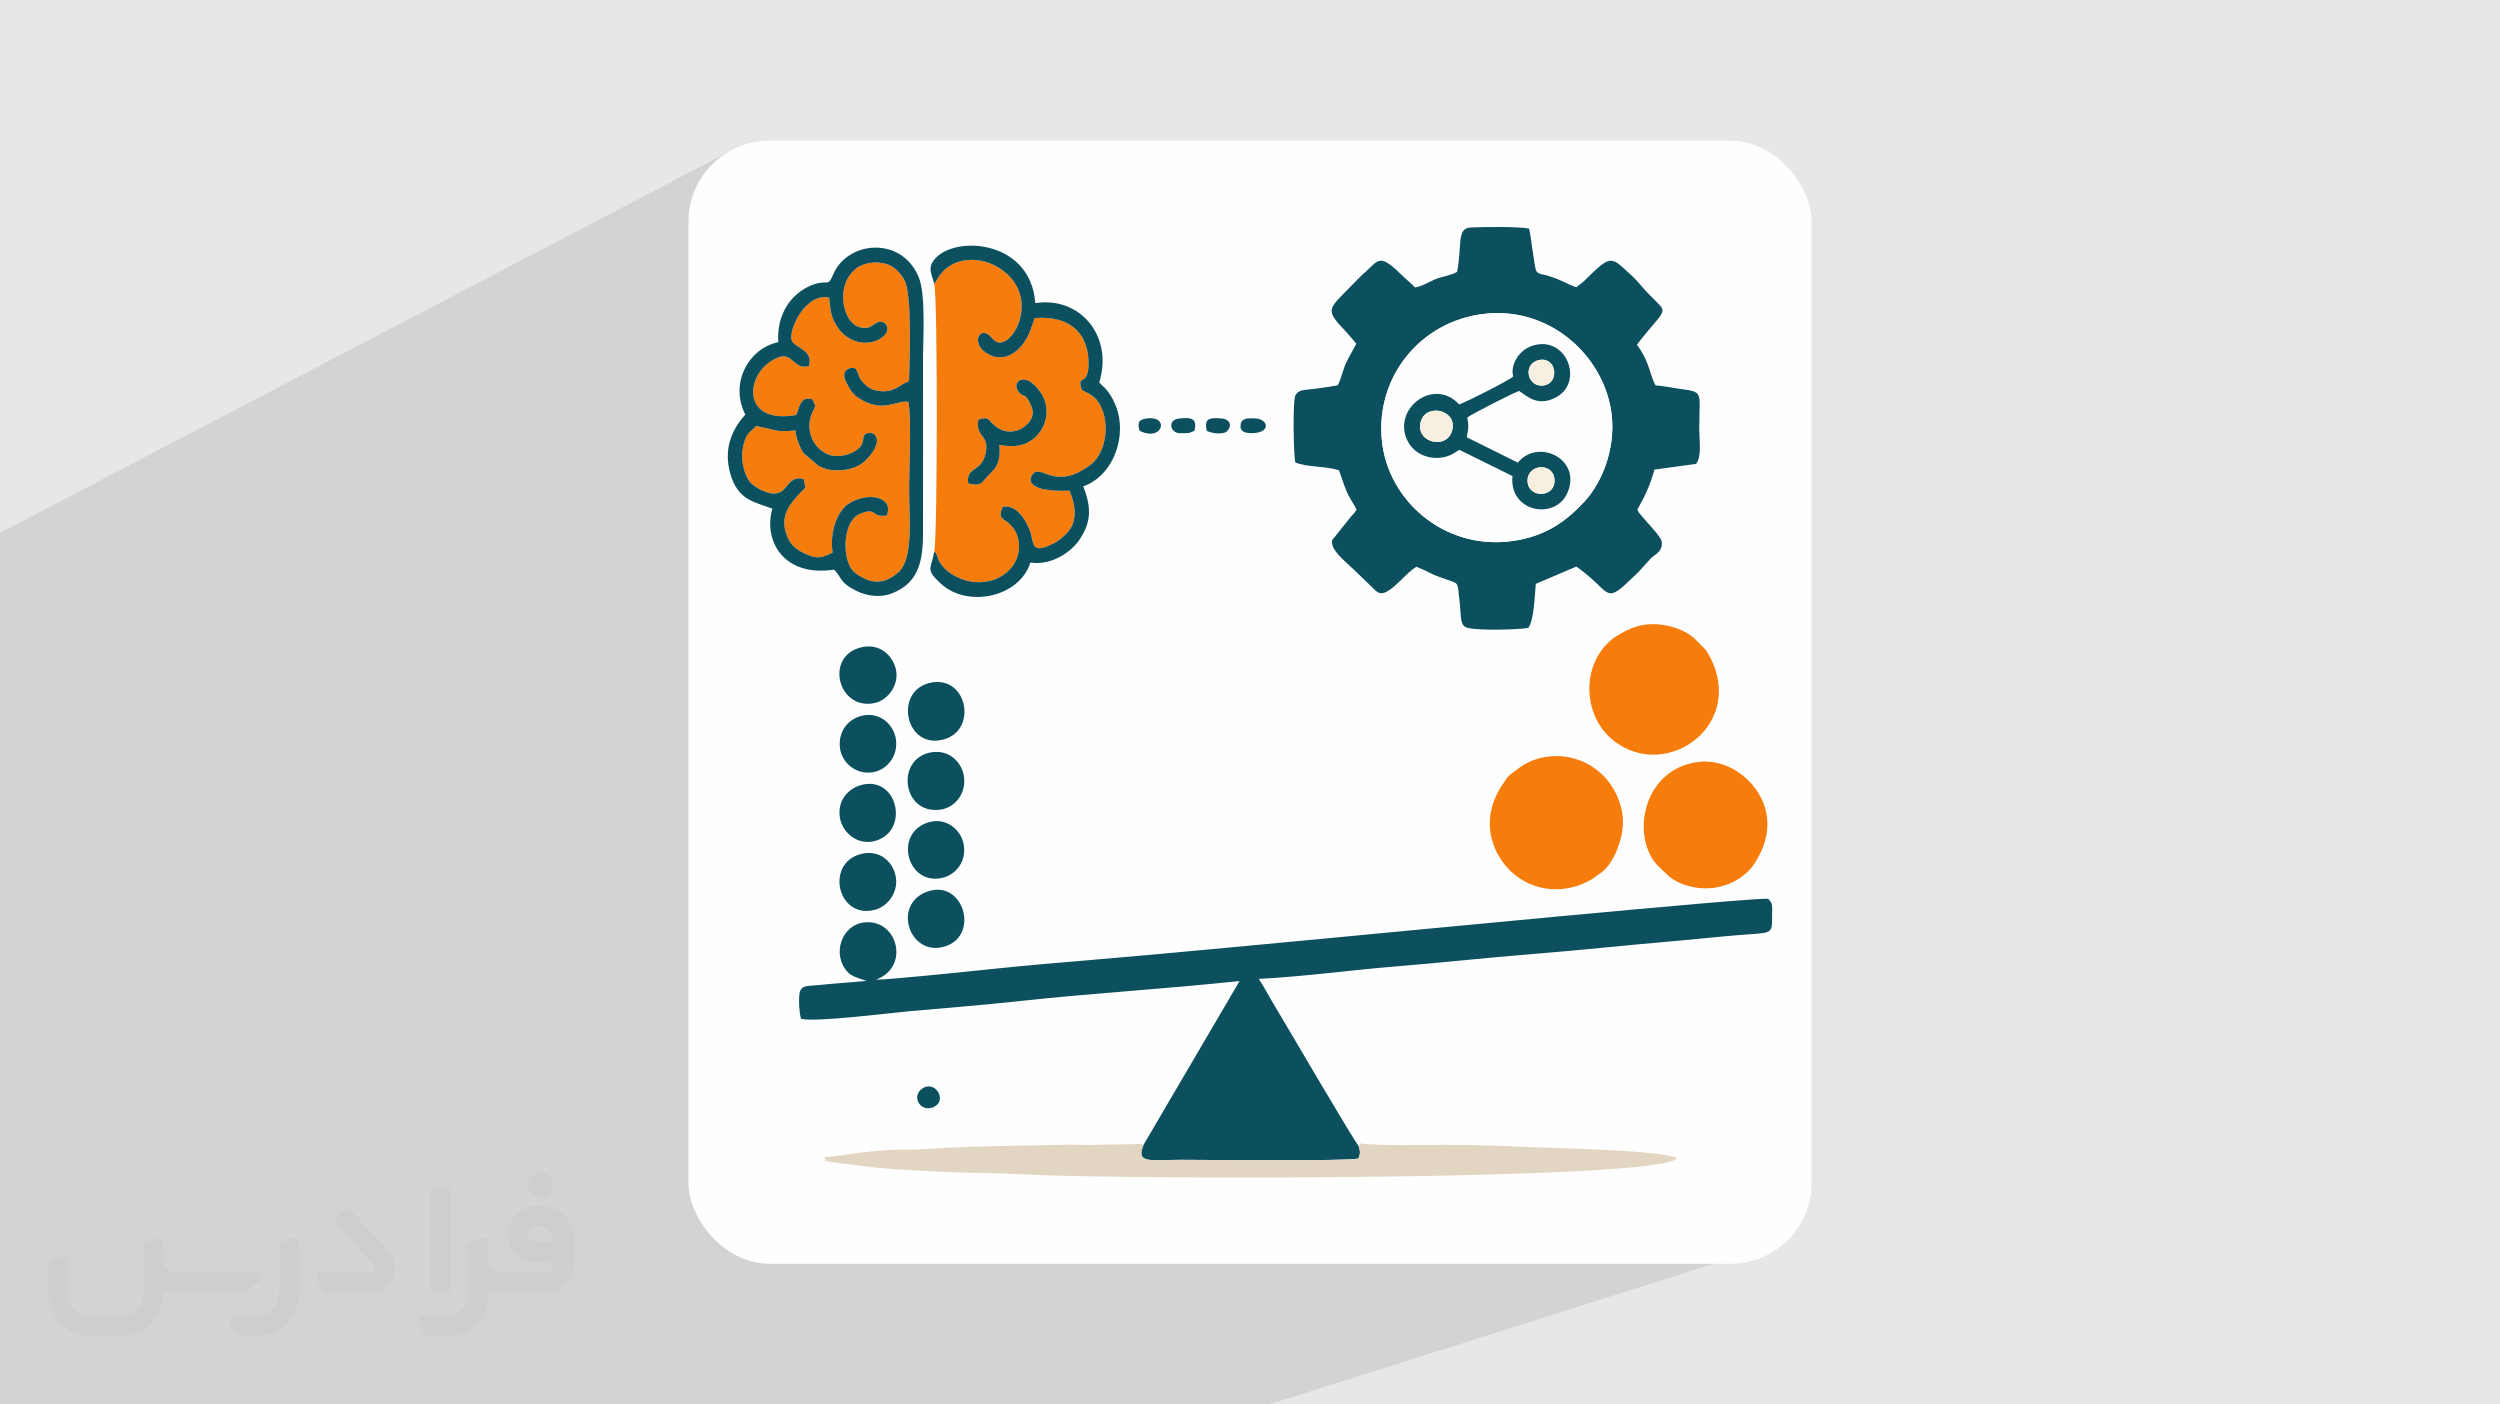 <?xml version="1.0" encoding="UTF-8"?>
<!DOCTYPE svg PUBLIC "-//W3C//DTD SVG 1.0//EN" "http://www.w3.org/TR/2001/REC-SVG-20010904/DTD/svg10.dtd">
<!-- Creator: CorelDRAW -->
<svg xmlns="http://www.w3.org/2000/svg" xml:space="preserve" width="94.192mm" height="52.917mm" version="1.0" style="shape-rendering:geometricPrecision; text-rendering:geometricPrecision; image-rendering:optimizeQuality; fill-rule:evenodd; clip-rule:evenodd"
viewBox="0 0 9404.92 5283.66"
 xmlns:xlink="http://www.w3.org/1999/xlink"
 xmlns:xodm="http://www.corel.com/coreldraw/odm/2003">
 <defs>
  <style type="text/css">
   <![CDATA[
    .fil2 {fill:#FEFEFE}
    .fil4 {fill:#0C505F}
    .fil6 {fill:#E2D6C3}
    .fil5 {fill:#F67C0B}
    .fil7 {fill:#F7F0E1}
    .fil3 {fill:#373435;fill-rule:nonzero;fill-opacity:0.031}
    .fil1 {fill:#2B2A29;fill-opacity:0.102}
    .fil0 {fill:#E6E7E8}
   ]]>
  </style>
 </defs>
 <g id="Layer_x0020_1">
  <polygon class="fil0" points="-0,0 9404.92,0 9404.92,5283.66 -0,5283.66 "/>
  <polygon class="fil1" points="6532.25,3955.98 6723.22,4667.13 4773.4,5283.66 38.76,5283.66 -0,5283.66 -0,2004.49 2736.98,573.52 "/>
  <rect class="fil2" x="2589.93" y="529.31" width="4225.03" height="4225.03" rx="304.59" ry="304.59"/>
  <g id="_2421703026512">
   <path class="fil3" d="M1125.4 4672.59l0 197.03c0,20.41 -3.74,40.82 -11.66,59.56 -7.92,18.74 -19.16,36.25 -33.74,50.4 -14.58,14.58 -31.65,25.82 -50.4,33.74 -18.74,7.92 -39.15,11.66 -59.56,11.66l-60.82 0c-7.08,0 -14.16,-2.08 -19.99,-6.25 -5.83,-4.16 -10.41,-9.58 -12.92,-16.25l-11.24 -29.16c-0.83,-2.5 -1.25,-5.41 -1.25,-8.33 0,-2.92 1.25,-5.42 2.92,-7.92 1.67,-2.5 3.74,-4.16 6.25,-5.41 2.5,-1.25 5.41,-2.09 7.91,-1.67l86.23 0c22.08,0 42.91,-8.75 58.73,-24.57 15.41,-15.42 24.15,-36.65 24.15,-58.73l0 -179.12c0,-3.33 1.26,-6.66 3.33,-9.58 2.09,-2.92 5,-5 7.92,-6.25l40.82 -15.83c2.5,-0.84 5.41,-1.25 8.33,-0.84 2.92,0.42 5.42,1.26 7.5,2.92 2.09,1.67 4.17,3.75 5.42,6.25 1.25,2.92 2.08,5.83 2.08,8.33z"/>
   <path class="fil3" d="M2033.88 4536.8l-15 0c-59.57,0 -109.13,48.73 -108.31,107.88 0.42,27.5 12.08,54.16 31.66,73.32 19.57,19.57 46.23,30.4 74.14,30.4l39.57 0c5.42,0 10.41,2.08 14.17,5.83 3.74,3.74 5.83,8.75 5.83,14.16 0,5.42 -2.09,10.41 -5.83,14.17 -3.75,3.74 -8.75,5.83 -14.17,5.83l-179.11 0c-10.83,0 -20.83,-4.58 -28.33,-12.08 -7.5,-7.5 -11.66,-17.91 -12.08,-28.33l0 -74.98c0,-2.92 -0.83,-5.41 -2.08,-7.92 -1.25,-2.5 -3.33,-4.57 -5.42,-6.24 -2.08,-1.67 -4.99,-2.51 -7.5,-2.92 -2.92,-0.42 -5.41,0 -8.33,0.83l-41.24 15.83c-2.92,1.25 -5.83,3.33 -7.92,6.25 -2.08,2.92 -2.92,6.25 -2.92,9.58l0 179.12c0,22.08 -8.75,43.32 -24.15,58.73 -15.42,15.42 -36.65,24.57 -58.73,24.57l-86.64 0.01c-2.92,0 -5.42,0.83 -7.92,2.08 -2.5,1.25 -4.58,3.33 -6.25,5.42 -1.66,2.5 -2.5,4.99 -2.92,7.5 -0.41,2.92 0,5.41 1.26,8.33l11.24 29.16c2.5,6.67 7.08,12.5 12.91,16.66 5.83,4.16 12.91,6.25 20,5.83l60.81 0c41.24,0 80.81,-16.25 109.97,-45.82 29.16,-29.16 45.81,-68.74 45.81,-109.97l0 -18.32c15.84,7.91 33.33,12.08 50.82,12.08l157.03 0c30.41,0 59.99,-12.08 81.65,-33.74 21.66,-21.67 33.74,-50.82 33.74,-81.65l0 -85.81c0,-33.32 -13.33,-65.39 -36.65,-89.14 -23.74,-23.74 -55.82,-36.65 -89.14,-36.65zm50.39 136.2l-66.64 0c-7.92,0 -15.42,-2.5 -21.25,-7.91 -5.83,-5.42 -9.59,-12.5 -10.41,-20.42 0,-4.16 0.42,-8.75 2.08,-12.91 1.67,-4.16 3.75,-7.91 6.67,-10.82 5.83,-5.42 13.75,-8.76 21.66,-8.76l7.09 0c16.25,0 31.65,6.25 42.9,17.91 11.66,11.25 17.91,26.66 17.91,42.91z"/>
   <path class="fil3" d="M1694.39 4478.9l0 367.39c0,2.08 -0.42,4.57 -1.25,6.66 -0.84,2.09 -2.09,4.16 -3.75,5.83 -1.67,1.67 -3.33,2.92 -5.41,3.74 -2.09,0.84 -4.16,1.26 -6.67,1.26l-40.82 0c-2.08,0 -4.58,-0.42 -6.66,-1.26 -2.09,-0.83 -4.16,-2.08 -5.42,-3.74 -1.66,-1.67 -2.92,-3.74 -3.74,-5.83 -0.83,-2.09 -1.25,-4.58 -1.25,-6.66l0 -351.57c0,-3.32 0.83,-6.66 2.92,-9.58 2.08,-2.92 4.58,-5 7.91,-6.25l40.83 -15.83c2.5,-0.84 5.41,-1.25 8.33,-1.25 2.92,0.41 5.41,1.25 7.5,2.92 2.5,1.66 4.16,3.74 5.41,6.24 1.25,2.09 2.09,5 2.09,7.92z"/>
   <path class="fil3" d="M1391.56 4863.79l-153.7 0c-7.08,0 -14.17,-2.09 -20,-6.25 -5.83,-4.16 -10.41,-9.99 -13.33,-16.66l-11.24 -28.74c-0.83,-2.51 -1.25,-5.42 -0.83,-8.34 0.41,-2.92 1.25,-5.41 2.92,-7.91 1.66,-2.51 3.74,-4.16 6.24,-5.42 2.51,-1.25 5.42,-2.08 7.92,-2.08l184.11 0c3.33,0 6.66,-1.25 9.58,-2.92 2.93,-2.09 5,-4.58 6.67,-7.92 1.25,-3.33 1.67,-6.66 1.25,-9.99 -0.42,-3.33 -2.08,-6.67 -4.16,-9.17l-141.63 -154.12c-2.92,-3.33 -4.58,-7.92 -4.58,-12.5 0,-4.58 2.09,-8.75 5.83,-12.08l29.58 -27.49c3.33,-2.92 7.92,-4.58 12.5,-4.58 4.58,0.42 8.75,2.09 12.08,5.83l140.37 152.87c55.41,59.57 12.5,157.46 -69.56,157.46z"/>
   <path class="fil3" d="M977.53 4817.97l-20 17.07c-20.83,17.91 -47.49,27.91 -74.98,27.91l-211.19 0c-19.57,0 -39.15,-4.16 -57.06,-12.49l0 16.25c0,20.82 -4.16,41.65 -12.08,60.81 -7.91,19.16 -19.57,36.65 -34.57,51.65 -14.58,14.58 -32.07,26.24 -51.65,34.58 -19.16,7.91 -39.99,12.07 -60.82,12.07l-114.55 0.01c-20.83,0 -41.66,-4.17 -60.82,-12.08 -19.16,-7.92 -36.65,-19.58 -51.65,-34.58 -14.58,-14.58 -26.24,-32.07 -34.57,-51.65 -7.92,-19.16 -12.08,-39.98 -12.08,-60.81l0 -107.89c0,-3.33 1.25,-6.66 2.92,-9.58 2.09,-2.92 4.58,-5 7.92,-6.25l40.82 -15.83c2.5,-0.84 5.41,-1.26 8.33,-0.84 2.92,0.42 5.42,1.25 7.5,2.92 2.09,1.67 4.16,3.75 5.42,6.25 1.25,2.5 2.08,5 2.08,7.92l0 128.71c0,20.83 8.34,40.82 22.92,55.41 14.58,14.58 34.57,22.91 55.4,22.91l125.79 0c20.83,0 40.41,-8.34 54.99,-22.92 14.58,-14.58 22.92,-34.57 22.92,-55.4l0 -184.11c0,-3.33 1.25,-6.67 2.92,-9.59 2.08,-2.92 4.57,-4.99 7.91,-6.24l40.82 -15.84c2.51,-0.83 5.42,-1.25 8.34,-0.83 2.92,0.42 5.41,1.25 7.91,2.92 2.51,1.67 4.17,3.74 5.42,6.25 1.25,2.5 2.08,5.41 2.08,7.91l0 70.4c0,11.66 4.58,23.32 12.92,31.65 8.33,8.34 19.57,13.33 31.65,13.33l307.4 0c3.33,0 7.09,0.84 9.59,2.92 2.92,2.09 5,5 6.25,7.92 1.25,3.33 1.25,6.66 0.41,10.41 0,3.74 -2.08,6.66 -4.57,8.75z"/>
   <path class="fil3" d="M2033.88 4503.89c25.82,0 47.07,-21.25 47.07,-47.07 0,-25.83 -21.25,-47.07 -47.07,-47.07 -25.83,0 -47.08,21.24 -47.08,47.07 0,25.82 21.25,47.07 47.08,47.07z"/>
  </g>
  <g id="_2421703030064">
   <path class="fil4" d="M5581.25 1181c252,-30.42 456.98,162.54 481.78,379.62 14.69,128.65 -36.69,255.32 -101.39,324.93 -62.36,67.09 -140.33,133.58 -279.1,150.61 -253.98,31.18 -459.67,-155.74 -483.54,-374.99 -26.35,-241.92 143.73,-451.37 382.24,-480.16zm-99.81 -158.2c-21.39,13.1 -55.8,17.21 -81.1,27.36 -25.63,10.28 -51.35,27.77 -77.02,31.13 -18.24,-19.16 -31.86,-28.65 -52.7,-49.14 -88.31,-86.79 -84.45,-48.34 -146.21,1.47l-77.58 78.88c-49.47,51.33 -52.21,62.66 7.9,125.79 19.56,20.54 30.67,35.46 47.66,54.61 -11.48,23.37 -25.04,43.86 -38.3,71.81 -10.92,23.04 -21.06,67.77 -31.94,84.91 -26.5,5.11 -54.31,8.63 -80.9,12.27 -48.75,6.68 -62.31,2.64 -76.73,22.99 -12.59,14.15 -8.07,228.53 -1.83,254.75 44.69,18.73 112.43,13.18 164.52,29.36 10.32,28.16 17.45,52.76 28.55,79.1 12.4,29.49 27.04,46.41 38.01,69.61 -8.61,12.2 -10.24,14.09 -22.24,26.6l-69.81 87.5c-9.25,35.87 50.49,81.26 86.76,116.22 18.77,18.1 33.45,32.5 52.32,50.4 36.31,34.45 42.07,60.36 122.32,-18.75 14.88,-14.67 36.78,-37.04 55.65,-47.54 84.65,36.05 31.62,19.94 132.14,54.45 29.08,9.98 21.87,13.01 31.5,90.98 3.11,25.04 -0.35,67.52 18.3,79.93 18.94,16.84 203.64,11.88 238.41,4.64 21.41,-25.46 24.65,-121.75 28.47,-165.7l152.67 -65.08c143.88,102.01 96.52,154.12 233.82,20.15l48.96 -53.76c19.67,-15.43 43.47,-26.64 38.01,-60.96 -3.09,-19.37 -58.29,-74.14 -79.49,-101.2 -8.65,-11.04 -6.31,-5.96 -11.92,-17.89 28.42,-52.89 44.98,-82.94 64.57,-151.09l156.26 -21.57c22.36,-27.04 12.02,-92.18 12.07,-130.53 0.18,-147.44 19.4,-138.25 -80.09,-152.73 -26.83,-3.9 -57.21,-10.15 -83.88,-11.97l-3.96 -6.73c-0.21,-0.44 -4.71,-10.32 -4.78,-10.5 -17.7,-45.1 -20.2,-79.37 -61.82,-135.92 16.95,-21.85 30.46,-38.58 46.92,-58.12 81.35,-96.53 58.27,-55.63 -41,-175.53 -12.96,-15.66 -36.13,-35.67 -52.06,-50.58 -54.37,-50.88 -63.74,-42.87 -152.19,44.45 -10.12,10 -18.87,14.35 -29.42,23.8 -23.1,-6.18 -61.88,-31.09 -111.32,-44.53 -23.87,-6.49 -28.83,-3.76 -38.96,-16.05 -7.99,-10.77 -19.74,-134.05 -28.03,-160.52 -38.76,-7.49 -171.1,-5.96 -218.24,-3.91 -55.41,2.41 -32.28,65.52 -52.26,167.14z"/>
   <path class="fil4" d="M4301.78 4307.01c-29.74,73.18 24.71,55.88 146.76,56.19 88.88,0.23 619.71,5.64 661.43,-4.66 8.71,-19.12 7.49,-28.32 0.16,-49.51 -12.08,-8.68 -273.84,-457.53 -326.57,-545 -15.24,-25.28 -31.09,-56.71 -48.2,-81.46 168.85,-8.45 346.92,-33.3 516.14,-46.95 172.72,-13.94 342.23,-32.93 515.36,-46.66 172.34,-13.65 343.3,-32.49 515.56,-47.16 84.82,-7.22 170.62,-16.92 255.1,-23.74 135.36,-10.92 128.93,0.32 129.1,-79.64 0.06,-29.25 3.81,-39.39 -14.62,-56.85 -19.04,-10.38 -1526.31,136.23 -1680.12,150.35 -277.94,25.51 -558.25,53.42 -836.53,76.76 -138.92,11.65 -282.45,23.79 -420.58,38.43 -63.72,6.75 -379.54,39.55 -419.58,38.31 129.29,-46.88 82.55,-228.12 -42.74,-215.49 -87.57,8.83 -124.15,122.17 -63.74,186.8 16.6,17.76 42.32,23.36 71.08,33.36 -61.8,5.72 -123.19,9.73 -185.33,16.1 -34.43,3.52 -61.89,-1.51 -66.79,31.75 -4,27.18 -0.72,72.81 5.7,94.57 49.44,14.27 331.21,-21.45 407.47,-28.3 135.75,-12.2 275.84,-22.99 411.51,-37.82 276.18,-30.2 554.57,-46.13 830.89,-75.89l-361.47 616.51z"/>
   <path class="fil5" d="M3759.54 1673.5c7.99,77.64 -22.91,94.4 -46.25,120.15 -25.03,27.63 -22.38,35.02 -70.82,25.22 -9.74,-61.66 46.59,-43.06 63.4,-105.88 21.83,-81.59 -37.54,-62.11 -25.55,-133.86 48.84,-17.45 31.74,6.99 79.96,34.42 31.73,18.06 73.27,10.1 98.12,-11.98 28.05,-24.93 35.94,-50.17 13.77,-90.2 -18.16,-32.79 -18.16,-14.8 -36.21,-32.47 -37.67,-36.89 16.3,-92.11 77.61,-4.25 43.61,62.49 24.41,143.5 -36.82,184.2 -33.73,22.42 -77.37,22.73 -117.21,14.66zm-244.79 -604.9c12.85,43.18 12.54,961.44 -0.29,1007.11 11.13,10.42 2.61,-3.49 11.71,17.04 3.08,6.93 1.02,7.2 6.33,17.31 33.68,64.21 149.68,111.71 238.82,54.82 78.74,-50.24 78.28,-149.92 24.2,-195.78 -26.46,-22.44 -41.05,-19.1 -23.58,-62.43 51.58,-11.26 89.57,51.45 104.2,94.35 3.52,10.32 4.17,16.3 6.72,27.3 7.73,33.23 13.84,48.8 81.04,16.17 18.86,-9.17 39.22,-27.6 53.86,-44 38.61,-43.25 26,-107.96 5.65,-154.56 -190.52,7.04 -148.07,-61.92 -127.47,-70.48 30.55,-12.7 87,64.37 206.82,-27.34 73.26,-56.07 76.34,-210.42 3.99,-261.13 -26.71,-18.71 -43.55,-10.44 -42.45,-49.46 5.15,-15.06 33.98,-3.17 30.44,-81.92 -4.81,-107.11 -74.51,-168.97 -202.3,-159.07 -6.87,17.76 -13.25,41.02 -21.84,60.01 -29.27,64.75 -93.05,115.54 -161.57,70.5 -56.65,-37.22 -22.44,-102.94 17.12,-61.29 13.4,14.11 26.01,33.63 56.8,16.36 58.14,-32.61 113.34,-195.33 -33.36,-279.29 -71.11,-40.7 -177.17,-37.54 -225.2,49.71 -0.73,1.32 -2.74,5.29 -3.47,6.55l-6.19 9.52z"/>
   <path class="fil5" d="M3119.36 1119.54c-89.41,-19.65 -155.81,124.85 -140.46,162.44 10.79,26.45 83.02,34.39 64.13,95.59 -58.22,14.36 -60.35,-51.94 -111.93,-33.98 -126.75,44.15 -154.28,256.96 65.04,217.48 5.5,-14.61 12.05,-51.46 33.04,-59.78 8.72,-3.45 17.96,-0.76 26.8,0.68 15.65,34.28 13.52,16.99 -1.65,53.46 -21.7,52.16 -5.96,118.43 51.73,149.89 33.96,18.5 82.35,10.03 112.95,-9.83 45.95,-29.8 13.52,-59.48 46.79,-66.36 33.05,-6.85 59.49,36.59 -12.43,105.7 -27.36,26.29 -72.25,36.28 -114.74,34.33 -20.38,-0.94 -37.39,-5.58 -57.16,-15.05l-58.22 -49.25c-13.82,-18.54 -29.68,-62.45 -30.63,-85.61 -39.69,3.1 -58.08,5.77 -94.02,-5.01l-54.05 -11.59c-23.74,25.36 -42.88,27.25 -51.56,94.73 -5.6,43.51 11.17,101.2 33.24,121.36 20.75,18.96 74.1,49.89 108.37,33.01 15.47,-7.62 27.39,-27.99 36.83,-36.97 14.22,-13.53 30.14,-18.85 51.64,-12.67 8.4,40.45 10.4,27.4 -12.55,51.89 -35.72,38.12 -76.05,83.1 -53.61,151.83 13.58,41.58 32.24,57.55 66.97,74.84 50.32,25.07 69.71,17.85 108.32,-2.35 -5.66,-34.77 -2.09,-76.57 9.04,-108.61 10.19,-29.32 26.7,-59.53 51.68,-75.23 73.57,-46.21 170.23,-25.81 143.11,44.39 -57.71,9.63 -36.13,-29.52 -92.62,-9 -13.44,4.88 -20.07,8.71 -28.07,16.28 -29.65,28.06 -39.97,88.98 -32.34,137.06 9.14,57.65 29.33,74.34 71.86,94.37 52.48,24.71 96.57,1.16 126.34,-26.4 55.28,-51.17 39.18,-204.77 38.83,-301.94 -0.29,-79.99 9.77,-270.98 -2.74,-337.42 -43.99,-8.29 -94.25,44.07 -183.83,-12.26 -25.69,-16.17 -36.58,-33.24 -51.97,-65.85 -24.29,-51.53 36.79,-57.11 38.94,-43.82l5.41 9.65c6.75,14.92 5.69,23.31 20.3,38.37 12.93,13.33 25.91,26.7 51.28,31.45 61.52,11.53 79.25,-17.09 118.23,-34.07 1.01,-0.44 2.76,-1.07 4.08,-1.71 1.94,-76.73 11.49,-321.98 -16.31,-377.96 -9.57,-19.26 -28.72,-41.06 -45.69,-52.15 -21.27,-13.89 -55.73,-18.26 -82.44,-14.69 -12.47,1.67 -25.72,5.53 -37.83,11.15 -18.69,8.66 -16.62,10.25 -28.11,20.9 -62.75,58.12 -40.86,191.9 23.93,209.76 43.73,12.05 52.44,-15.42 72.95,-19.52 27,-5.4 46.07,26.82 18.8,52.67 -46.45,44.01 -146.58,35.58 -188.82,-58.41 -12.46,-27.71 -13.96,-55.66 -16.87,-85.8z"/>
   <path class="fil2" d="M5692.57 1416.3c-11.5,-41.69 20.06,-98.33 71.15,-115.27 128.08,-42.44 195.68,133.18 93.45,191.66 -69.17,39.57 -110.59,-0.06 -142.08,-21.99 -23.74,7.89 -176.33,85.61 -194.94,99.8 5.37,37.65 4.9,36.95 -2.33,74.52l192.38 95.5c74.71,-93.55 242.43,-14.04 186.29,113.75 -45.85,104.35 -220.7,72.8 -206.58,-63.39l-199.77 -98.69 -12.49 7.68c-0.91,0.58 -2.07,1.4 -3,1.98 -3.8,2.39 -10.93,6.73 -15.75,8.98 -55.36,25.74 -126.97,8.91 -158.64,-43.26 -72.77,-119.88 88.63,-254.16 189.26,-146.05 29.42,-10.69 187.03,-89.9 203.04,-105.2zm-111.32 -235.29c-238.51,28.8 -408.59,238.24 -382.24,480.16 23.86,219.25 229.56,406.18 483.54,374.99 138.77,-17.03 216.74,-83.52 279.1,-150.61 64.69,-69.6 116.07,-196.28 101.39,-324.93 -24.8,-217.07 -229.78,-410.04 -481.78,-379.62z"/>
   <path class="fil6" d="M5110.12 4309.04c7.33,21.19 8.55,30.38 -0.16,49.51 -41.72,10.3 -572.55,4.89 -661.43,4.66 -122.05,-0.32 -176.5,16.98 -146.76,-56.19 -9.6,-5.2 -23.53,-3.27 -38.88,-2.77l-117.56 2.09c-52.96,2.06 -97.53,-1.09 -151.59,0.33 -138.4,3.63 -326.72,4.28 -459.68,12.77 -44.48,2.85 -105.89,6.97 -149.26,5.94 -89.65,-2.13 -257.65,28.06 -283.76,27.74 10.12,22.72 -10.06,7.31 19.46,17.89l159.41 19.89c68.85,8.7 331.58,22.14 397.97,21.74 61.46,-0.38 143.14,3.68 203.28,6.7 340.17,17.06 2352.9,22.62 2427.04,-61.42 -39.5,-31.86 -491.04,-39.53 -578.43,-43.6 -101.14,-4.71 -206.53,-7.96 -308.22,-7.62 -89.71,0.3 -213.08,4.67 -303.05,-4.88 -0.82,0.91 -2.41,2.03 -2.82,2.38l-5.54 4.85z"/>
   <path class="fil4" d="M2826.23 1818.74c-22.07,-20.16 -38.84,-77.84 -33.24,-121.36 8.69,-67.48 27.82,-69.36 51.56,-94.73l54.05 11.59c35.94,10.78 54.33,8.11 94.02,5.01 0.96,23.16 16.81,67.07 30.63,85.61l58.22 49.25c19.77,9.47 36.78,14.11 57.16,15.05 42.49,1.95 87.38,-8.04 114.74,-34.33 71.92,-69.11 45.48,-112.55 12.43,-105.7 -33.27,6.88 -0.84,36.55 -46.79,66.36 -30.6,19.86 -78.99,28.33 -112.95,9.83 -57.69,-31.46 -73.43,-97.73 -51.73,-149.89 15.17,-36.46 17.29,-19.18 1.65,-53.46 -8.84,-1.44 -18.08,-4.13 -26.8,-0.68 -20.99,8.32 -27.54,45.17 -33.04,59.78 -219.32,39.48 -191.79,-173.33 -65.04,-217.48 51.58,-17.96 53.71,48.34 111.93,33.98 18.89,-61.2 -53.34,-69.14 -64.13,-95.59 -15.36,-37.59 51.04,-182.09 140.46,-162.44 2.92,30.14 4.41,58.09 16.87,85.8 42.25,93.99 142.37,102.42 188.82,58.41 27.27,-25.85 8.2,-58.07 -18.8,-52.67 -20.51,4.1 -29.22,31.57 -72.95,19.52 -64.79,-17.86 -86.69,-151.64 -23.93,-209.76 11.48,-10.64 9.42,-12.24 28.11,-20.9 12.11,-5.62 25.36,-9.49 37.83,-11.15 26.71,-3.57 61.17,0.8 82.44,14.69 16.97,11.09 36.13,32.89 45.69,52.15 27.8,55.98 18.24,301.22 16.31,377.96 -1.33,0.64 -3.08,1.27 -4.08,1.71 -38.98,16.97 -56.71,45.6 -118.23,34.07 -25.37,-4.75 -38.35,-18.12 -51.28,-31.45 -14.61,-15.06 -13.55,-23.45 -20.3,-38.37l-5.41 -9.65c-2.15,-13.29 -63.23,-7.71 -38.94,43.82 15.39,32.61 26.28,49.68 51.97,65.85 89.58,56.33 139.84,3.97 183.83,12.26 12.5,66.44 2.45,257.43 2.74,337.42 0.35,97.17 16.45,250.77 -38.83,301.94 -29.76,27.56 -73.86,51.11 -126.34,26.4 -42.54,-20.03 -62.73,-36.71 -71.86,-94.37 -7.63,-48.09 2.7,-109 32.34,-137.06 8,-7.57 14.63,-11.39 28.07,-16.28 56.49,-20.52 34.91,18.62 92.62,9 27.12,-70.2 -69.54,-90.6 -143.11,-44.39 -24.98,15.7 -41.49,45.91 -51.68,75.23 -11.12,32.03 -14.7,73.84 -9.04,108.61 -38.6,20.2 -57.99,27.42 -108.32,2.35 -34.73,-17.28 -53.39,-33.26 -66.97,-74.84 -22.45,-68.73 17.89,-113.71 53.61,-151.83 22.96,-24.49 20.95,-11.44 12.55,-51.89 -21.5,-6.18 -37.42,-0.86 -51.64,12.67 -9.45,8.99 -21.37,29.36 -36.83,36.97 -34.27,16.88 -87.62,-14.05 -108.37,-33.01zm101.57 -531.26c-107.99,20.87 -185.31,151.59 -124.03,272.19 -54.57,61.06 -81,132.05 -56.85,220.67 28.34,104.01 95,108.36 158.86,133.23 -34.22,112.87 34.9,258.62 232.19,229.5 31.6,32.65 19.47,47.6 82.31,79.03 41.86,20.94 92.48,27.74 137.87,9.05 85.53,-35.2 113.67,-100.65 114.06,-215.63 0.75,-220.01 0.17,-440.15 0.1,-660.17 -0.03,-82.39 11.34,-245.82 -16.29,-312.89 -64.05,-155.53 -269.11,-137.17 -322.16,-8.75 -20.82,50.41 -19.48,13 -85.29,41.25 -70.95,30.44 -127.38,104.79 -120.76,212.53z"/>
   <path class="fil5" d="M5812.06 2848.05c-57.64,9.78 -90.22,34.7 -126.21,62.41 -17.91,13.79 -16.68,17.17 -29.25,34.77 -62.57,87.58 -71.19,193.3 -12.19,284.88 74.02,114.88 220.43,150.39 344.86,77l37.44 -26.48c43.06,-31.77 92.77,-140.92 75.19,-228.04 -28.65,-141.97 -156.33,-227.17 -289.84,-204.53z"/>
   <path class="fil5" d="M6186.26 2350.51c-36.34,5.34 -63.39,18.6 -91.68,34.32 -146.89,81.62 -152.92,301.91 -22.2,403.12 202.68,156.92 514.09,-72.37 346.34,-341.35l-46.38 -46.82c-43.16,-36.62 -118.49,-59.2 -186.08,-49.27z"/>
   <path class="fil5" d="M6379.24 2867.68c-207.59,34.61 -244.42,293.95 -136.58,395.23 11.77,11.06 18.54,17.33 30.39,28.64 39.38,37.55 115.7,58.89 182.94,47.13 61.1,-10.68 113.46,-43.23 144.64,-90.73 53.87,-82.09 69.1,-177.73 12.67,-267.15 -48.12,-76.23 -139.3,-128.92 -234.07,-113.12z"/>
   <path class="fil4" d="M3514.75 1068.59l6.19 -9.52c0.74,-1.26 2.75,-5.23 3.47,-6.55 48.03,-87.26 154.09,-90.41 225.2,-49.71 146.7,83.95 91.5,246.68 33.36,279.29 -30.79,17.27 -43.4,-2.25 -56.8,-16.36 -39.56,-41.66 -73.78,24.06 -17.12,61.29 68.52,45.03 132.3,-5.75 161.57,-70.5 8.59,-18.99 14.97,-42.25 21.84,-60.01 127.8,-9.91 197.49,51.96 202.3,159.07 3.53,78.75 -25.29,66.86 -30.44,81.92 -1.11,39.01 15.74,30.74 42.45,49.46 72.35,50.71 69.27,205.07 -3.99,261.13 -119.82,91.71 -176.26,14.64 -206.82,27.34 -20.6,8.57 -63.05,77.52 127.47,70.48 20.35,46.6 32.96,111.3 -5.65,154.56 -14.64,16.41 -35,34.84 -53.86,44 -67.2,32.63 -73.31,17.06 -81.04,-16.17 -2.55,-11 -3.2,-16.97 -6.72,-27.3 -14.63,-42.9 -52.62,-105.61 -104.2,-94.35 -17.46,43.32 -2.88,39.99 23.58,62.43 54.08,45.86 54.54,145.54 -24.2,195.78 -89.14,56.89 -205.14,9.4 -238.82,-54.82 -5.31,-10.11 -3.26,-10.38 -6.33,-17.31 -9.11,-20.54 -0.58,-6.62 -11.71,-17.04 -11.22,65.53 -35.19,64.78 25.02,120.16 100.1,92.05 295.71,51.45 336.88,-79.76 80.82,12.98 153.53,-41.95 181.24,-81.1 47.59,-67.25 49.72,-122.79 17.68,-205.09 118.3,-43.56 165.23,-195.25 122.79,-301.93 -7.61,-19.12 -14.53,-32.72 -25.25,-48.35 -15.93,-23.22 -21.85,-23.65 -37.66,-41.16 53.77,-170.18 -68.33,-324.33 -240.32,-298.31 -18.24,-250.35 -333,-257.78 -388.98,-150.17 -13.4,25.77 2.52,51.17 8.89,78.6z"/>
   <path class="fil4" d="M5746.98 1815.01c-7.8,-68.49 93.22,-78.49 100.66,-14.23 8.21,70.93 -93.59,76.19 -100.66,14.23zm-285.61 -190.71c-24.77,71.87 -145.95,35.64 -113.92,-45.21 25.15,-63.47 141.01,-33.37 113.92,45.21zm328.94 -269.91c65.46,-13.22 77.43,84.17 19.69,95.2 -64.56,12.33 -84.72,-82.07 -19.69,-95.2zm-97.74 61.91c-16.02,15.3 -173.63,94.51 -203.04,105.2 -100.64,-108.11 -262.03,26.17 -189.26,146.05 31.67,52.17 103.28,69.01 158.64,43.26 4.81,-2.25 11.94,-6.59 15.75,-8.98 0.93,-0.58 2.09,-1.4 3,-1.98l12.49 -7.68 199.77 98.69c-14.12,136.19 160.73,167.75 206.58,63.39 56.15,-127.79 -111.58,-207.3 -186.29,-113.75l-192.38 -95.5c7.23,-37.56 7.7,-36.86 2.33,-74.52 18.61,-14.19 171.2,-91.91 194.94,-99.8 31.49,21.93 72.92,61.56 142.08,21.99 102.24,-58.48 34.63,-234.1 -93.45,-191.66 -51.09,16.93 -82.65,73.58 -71.15,115.27z"/>
   <path class="fil4" d="M3493.7 2570.08c-132.03,35 -85.73,252.15 57.8,211.3 129.77,-36.93 85.12,-249.18 -57.8,-211.3z"/>
   <path class="fil4" d="M3505.21 2829.86c-137.32,21.22 -112.76,235.51 32.35,216.04 54.17,-7.27 98.3,-60.15 88.81,-124.9 -7.91,-53.94 -55.89,-101.23 -121.16,-91.14z"/>
   <path class="fil4" d="M3241.64 3211.94c-139.54,32.62 -91.99,249.3 50.93,210.38 47.19,-12.85 91.08,-67.95 75.96,-130.87 -12.4,-51.65 -60.3,-95.09 -126.9,-79.51z"/>
   <path class="fil4" d="M3490.32 3353.52c-136.37,46.67 -69.71,247.09 63.14,207.35 133.64,-39.97 71.75,-253.51 -63.14,-207.35z"/>
   <path class="fil4" d="M3241.74 2952.65c-51.1,12.9 -95.62,60.81 -80.8,129.72 10.98,51.05 66.2,99.55 131.76,80.96 130.28,-36.92 84.94,-244.98 -50.96,-210.68z"/>
   <path class="fil4" d="M3242.78 2434.51c-144.13,31.43 -89.98,242.15 49.55,209.79 48,-11.13 93.96,-69.65 76.79,-131.12 -13.52,-48.43 -59.93,-93.16 -126.35,-78.67z"/>
   <path class="fil4" d="M3247.68 2691.48c-54.12,10.06 -95.96,57.84 -87.62,123.28 6.97,54.6 60.08,100.96 123.81,90.26 53.56,-8.98 95.8,-61.15 86.42,-124.41 -7.9,-53.22 -57.03,-101.34 -122.61,-89.14z"/>
   <path class="fil4" d="M3493.41 3093.4c-134.16,39.47 -80.86,243.27 54.98,208.18 48.24,-12.46 90.69,-63.04 76.1,-129.45 -11.04,-50.3 -64.27,-98.38 -131.08,-78.73z"/>
   <path class="fil4" d="M3680.32 1579.13c-11.99,71.75 47.38,52.27 25.55,133.86 -16.81,62.81 -73.14,44.22 -63.4,105.88 48.45,9.8 45.79,2.41 70.82,-25.22 23.34,-25.75 54.24,-42.51 46.25,-120.15 39.84,8.07 83.48,7.76 117.21,-14.66 61.24,-40.7 80.44,-121.72 36.82,-184.2 -61.32,-87.86 -115.29,-32.64 -77.61,4.25 18.04,17.67 18.04,-0.32 36.21,32.47 22.17,40.03 14.28,65.27 -13.77,90.2 -24.85,22.09 -66.39,30.04 -98.12,11.98 -48.22,-27.43 -31.12,-51.87 -79.96,-34.42z"/>
   <path class="fil7" d="M5461.37 1624.3c27.09,-78.58 -88.77,-108.69 -113.92,-45.21 -32.03,80.85 89.15,117.08 113.92,45.21z"/>
   <path class="fil7" d="M5746.98 1815.01c7.07,61.97 108.87,56.7 100.66,-14.23 -7.44,-64.26 -108.46,-54.26 -100.66,14.23z"/>
   <path class="fil7" d="M5790.31 1354.39c-65.03,13.13 -44.87,107.53 19.69,95.2 57.74,-11.02 45.77,-108.42 -19.69,-95.2z"/>
   <path class="fil4" d="M3474.9 4091.94c-50.46,26.82 -15.33,94.83 36.53,73.17 53.05,-22.15 10.49,-98.16 -36.53,-73.17z"/>
   <path class="fil4" d="M4707.71 1629.59c75.08,0.21 65.02,-52.92 14.91,-55.58 -25.87,-1.37 -51.08,-1.97 -55.19,21.6 -4.95,28.44 16.61,33.77 40.28,33.98z"/>
   <path class="fil4" d="M4438.75 1629.6c31.72,-0.07 31.39,1.83 54.53,-8.79 12.06,-45.88 -10.56,-52.62 -59.42,-46.04 -43.19,5.82 -31.35,54.91 4.89,54.83z"/>
   <path class="fil4" d="M4540.26 1621.33c19.31,8.08 46.2,13.42 70.7,5.07 25.6,-19.66 20.58,-48.8 -15.21,-52.15 -46.55,-4.36 -67.33,0.59 -55.5,47.08z"/>
   <path class="fil4" d="M4286.72 1620.3c88.73,45.41 116.76,-63.16 20.45,-44.93 -27.21,5.14 -26.63,20.05 -20.45,44.93z"/>
  </g>
 </g>
</svg>
